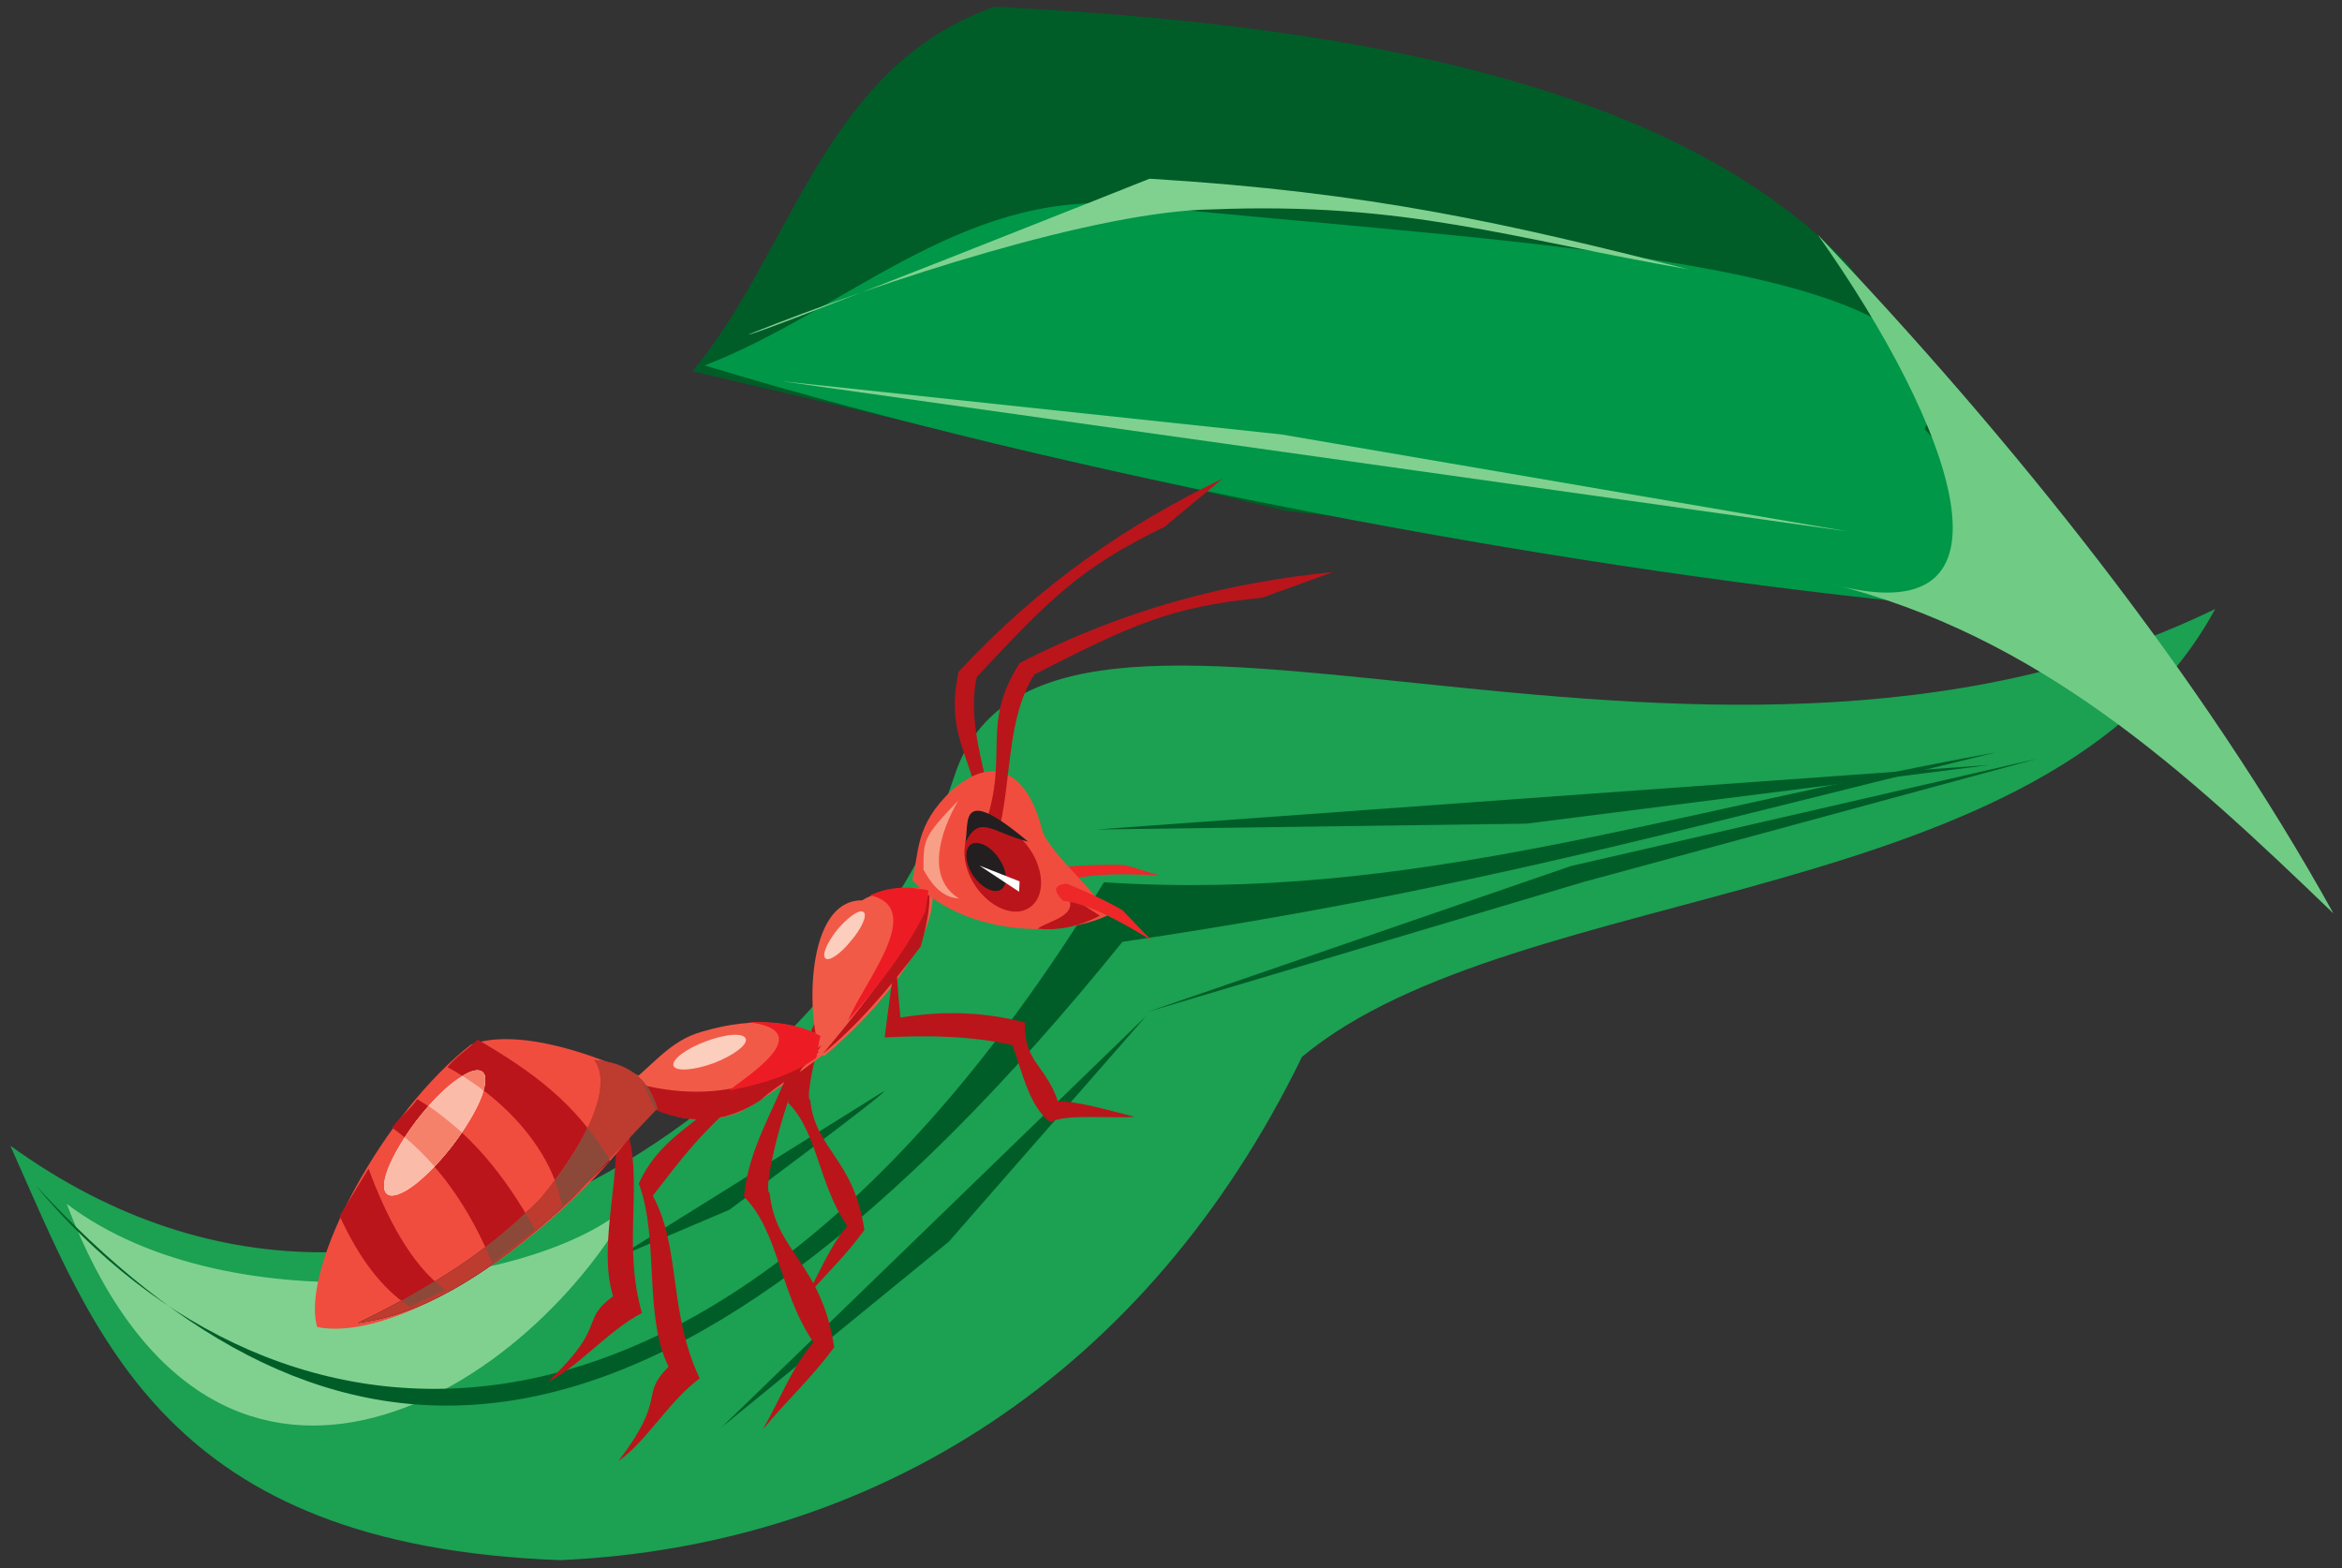 <?xml version="1.0" encoding="UTF-8" standalone="no"?>
<svg viewBox="0 0 272.5 182.5" xml:space="preserve" xmlns="http://www.w3.org/2000/svg"><rect x="0" y="0" width="272.5" height="182.5" fill="#333333" stroke="none"/><defs></defs><g transform="matrix(1.25,0,0,-1.25,0,182.5)"><g transform="scale(.24)"><path d="m859.152,372.117c-202.632-98.668-454.261,43.035-489.086-65.078-32.546-100.945-203.679-260.492-366.066-143.105 33.07-73.825 59.844-155.176 213.305-160.774 121.965,5.426 227.656,71.902 287.675,195.238 83.645,69.629 290.825,56.332 354.172,173.719" fill="#1ca052"></path><path d="m25.871,141.367c56.348-148.351 177.438-75.578 219.434,1.051-32.371-32.891-155.211-49.688-219.434-1.051" fill="#80d190"></path><path d="m13.625,148.715c93.965-112.84 263.176-130.16 414.539,117.387 118.813-7.7 216.629,26.941 345.945,50.382-128.089-31.14-205.433-53.707-338.773-73.476-182.332-225.676-308.148-217.278-421.711-94.293" fill="#005d28"></path><path d="m771.484,311.586-179.535-22.742-166.761-2.274 166.585,12.071 179.711,12.945" fill="#005d28"></path><path d="m790.207,314.035-180.934-41.637-163.96-56.503 169.035,50.382 175.859,47.758" fill="#005d28"></path><path d="m279.949,54.77 164.664,159.547-76.644-87.644-88.02-71.903" fill="#005d28"></path><path d="m342.594,184.93-103.239-64.383 43.571,18.547c0,0 64.043,47.582 59.668,45.836" fill="#005d28"></path><path d="m903.07,255.605c-62.293,83.622-124.414,167.071-186.531,250.52-70.871,73.301-205.434,93.418-330.898,99.543-66.145-23.27-78.043-94.297-117.063-141.355 76.817-18.02 153.809-36.215 230.629-54.235 79.27-9.621 167.285-6.121 238.328-28.863 62.996-8.223 118.117-50.035 165.535-125.61" fill="#005d28"></path><path d="m746.461,441.918c31.848,66.129-155.563,71.027-310.773,87.297-63.52,4.726-108.317-41.809-162.387-62.629 141.039-42.688 326.871-77.676 467.734-92.02 52.32-6.296 55.121,12.598 5.426,67.352" fill="#009748"></path><path d="m704.988,517.32c51.973-73.476 83.821-157.449 4.375-135.23 81.543-20.293 138.063-72.602 195.633-128.059-50.746,91.668-124.062,183.516-200.008,263.289" fill="#70cc85"></path><path d="m303.047,460.465 413.492-58.258-219.605,37.613-193.887,20.645" fill="#80d190"></path><path d="m290.449,478.656c51.797,20.821 135.438,47.938 179.887,48.461 75.418,2.973 115.664-11.371 184.605-23.265-70.691,17.843-122.836,29.914-209.105,35.16 0,0-155.734-62.102-155.387-60.356" fill="#80d190"></path><path d="m330.348,228.137c-3.5-1.574-6.125-4.547-9.801-5.946-4.899-13.121-13.297-26.066-14.875-41.636 11.551-11.547 11.551-31.141 22.926-47.762-7.524-9.094-10.5-18.02-16.625-28.516 8.398,10.149 15.398,16.098 23.273,26.942-4.023,27.64-19.074,31.14-21,50.383-3.148.703 8.75,48.812 16.102,46.535" fill="#ba151b"></path><path d="m275.402,205.223c-12.425-9.274-26.949-12.075-37.449-27.645 4.375-22.566-6.648-51.082-.172-72.074-13.125-9.621-1.926-11.195-25.199-33.066 11.547,5.426 23.273,19.77 36.398,26.594-7.875,27.289 1.047,51.082-6.3,72.949 12.597,11.547 23.621,22.918 46.195,35.34 0,0-10.148-2.273-13.473-2.097" fill="#ba151b"></path><path d="m413.465,266.625c10.148,3.148 23.445,2.801 36.57,2.102-3.847.875-9.972,3.148-13.824,4.023-6.121.348-13.996,0-22.922-.527-5.074-2.45-4.375-4.196.176-5.598" fill="#ee2729"></path><path d="m380.742,284.645c-.523,28.515-15.051,35.339-8.926,63.156 32.024,34.465 66.145,57.379 102.368,74.875l-22.575-18.719c-32.371-15.746-43.918-27.293-72.793-58.258-4.199-19.066 4.903-39.711 7.352-59.48l-5.426-1.574" fill="#ba151b"></path><path d="m182.66,203.121c-33.246-25.715-66.32-85.723-59.672-109.516 32.375-6.645 99.918,37.266 134.739,92.371-24.497,13.472-57.043,23.968-75.067,17.144" fill="#f14d3e"></path><path d="m242.152,186.676c14-12.246 28.7-15.571 44.274-9.973 14.699,7.875 25.371,17.496 38.144,26.242-13.996,9.45-31.32,11.371-52.144,5.25-13.121-3.5-20.121-14.343-30.274-21.519" fill="#f25a48"></path><path d="m319.496,198.574c-6.297,6.996-9.098,60.703 14.875,60.528 7.176,4.55 21.524,5.773 27.297,4.199 1.75-22.391-25.898-51.258-42.172-64.727" fill="#f25a48"></path><path d="m249.68,187.375c25.722-6.121 48.82-1.047 68.941,15.57-6.996-11.019-15.746-14.168-23.621-21.343-12.426-8.219-25.723-9.969-40.773-3.848-1.575,3.324-2.973,6.473-4.547,9.621" fill="#ba151b"></path><path d="m319.148,199.621c12.598,10.149 25.196,24.492 37.973,41.637 2.274,8.222 4.024,16.097 3.149,22.043-1.75-12.071-15.575-33.238-41.122-63.68" fill="#ba151b"></path><path d="m353.793,266.977c2.801,10.671.875,21.168 15.398,34.812 16.45,14.348 29.575,7.172 35.348-16.617 4.902-9.973 20.301-22.043 25.199-31.84-19.949-9.449-57.047-7.348-75.945,13.645" fill="#f14d3e"></path><path d="m382.141,288.668c9.277,27.117-1.922,38.488 13.3,62.457 41.821,21.516 81.719,31.313 121.614,35.336l-27.473-9.969c-35.695-3.5-50.57-10.5-88.367-29.742-10.5-16.445-8.922-39.012-13.297-58.43l-5.777.348" fill="#ba151b"></path><path d="m348.895,249.656c-1.75-14.519-4.024-29.215-5.774-43.734 16.274.875 33.07.699 49.52-2.977 4.023-10.843 6.476-23.617 14.699-29.914 6.301,3.324 21.871,1.399 32.723,2.098-9.274,2.277-21.875,6.125-29.747,5.949-4.726,14.172-13.3,15.223-12.777,30.617-14.523,3.848-30.445,4.899-48.293,1.922 0,0-3.676,33.414-.351,36.039" fill="#ba151b"></path><path d="m317.746,200.324c-4.199-1.75-7.523-5.074-11.723-7-5.773-15.394-15.75-30.613-17.5-49.16 13.653-13.644 13.653-36.91 26.95-56.504-8.926-10.672-12.426-21.344-19.598-33.766 9.973,12.07 18.199,19.07 27.648,31.84-4.902,32.715-22.75,36.914-25.023,59.832-3.676.7 10.5,57.731 19.246,54.758" fill="#ba151b"></path><path d="m280.125,182.828c-10.848-11.195-24.496-16.269-32.371-33.59 8.051-21.343 1.75-51.258 11.551-71.027-11.551-11.547-.176-11.371-19.426-36.562 10.5,7.172 19.598,23.27 31.496,32.016-12.246,25.715-7.172,50.559-18.195,70.852 10.496,13.468 19.597,26.418 39.894,42.336 0,0-9.625-3.672-12.949-4.024" fill="#ba151b"></path><path d="m402.441,248.082c3.672,2.973 17.325,5.074 11.024,13.469l13.125-8.395c-9.102-4.722-16.977-5.773-24.149-5.074" fill="#ba151b"></path><path d="m412.238,258.93c10.5-1.227 22.575-8.223 34.473-15.395-3.324,3.149-8.223,8.57-11.375,11.719-5.598,3.324-13.121,6.824-21.523,10.324-5.422-.527-5.247-2.801-1.575-6.648" fill="#ee2729"></path><path d="m378.469,287.445c5.773,3.848 15.222,0 20.996-8.574s5.773-18.719-.176-22.566c-5.773-4.024-15.223-.176-20.996,8.398s-5.602,18.891.176,22.742" fill="#ba151b"></path><path d="m131.738,136.645c7.524-16.446 16.45-28.168 27.125-35.165l13.821,6.473c-13.297,9.797-22.746,28.164-29.746,47.059l-11.2-18.367" fill="#ba151b"></path><path d="m152.035,170.934c17.5-12.598 30.274-31.493 38.848-52.485 5.601,4.199 11.199,8.571 16.625,12.946-11.375,20.468-25.375,38.488-45.672,50.558-3.148-4.547-6.473-6.473-9.801-11.019" fill="#ba151b"></path><path d="m173.559,194.375c25.199-13.645 41.472-34.988 44.449-54.234l18.547,17.843c-12.95,22.571-30.621,34.993-51.27,47.063-3.851-3.676-8.926-7-11.726-10.672" fill="#ba151b"></path><path d="m324.746,247.73c-4.023-5.07-6.125-9.968-4.547-11.195 1.399-1.222 5.949,1.926 9.973,7 4.199,4.899 6.301,9.969 4.723,11.02-1.575,1.226-5.95-1.926-10.149-6.825" fill="#fbcebe"></path><path d="m273.652,204.348c7.7,2.972 14.7,3.496 15.575,1.047 .875-2.274-4.727-6.473-12.426-9.446-7.699-2.801-14.699-3.324-15.574-1.051s4.726,6.649 12.425,9.45" fill="#fbcebe"></path><path d="m376.543,280.797c-2.625-1.926-2.277-7.348.875-12.07 3.324-4.899 8.223-7.176 10.848-5.426 2.8,1.926 2.449,7.347-.875,12.074-3.149,4.723-8.047,7.172-10.848,5.422" fill="#231f20"></path><path d="m165.16,178.105c-5.074-5.949-9.797-12.945-12.773-18.894-3.149-6.297-4.375-11.547-2.625-13.645 1.574-2.101 5.949-.699 11.199,3.325 4.898,3.847 10.676,9.797 15.926,16.968 4.722,6.473 8.222,12.594 9.972,17.321 1.575,4.547 1.926,7.871.352,9.269-1.578,1.403-4.551.699-8.227-1.75-4.023-2.449-8.574-6.472-13.824-12.594" fill="#fff"></path><path d="m165.16,178.105c-5.074-5.949-9.797-12.945-12.773-18.894-3.149-6.297-4.375-11.547-2.625-13.645 1.574-2.101 5.949-.699 11.199,3.325 4.898,3.847 10.676,9.797 15.926,16.968 4.722,6.473 8.222,12.594 9.972,17.321 1.575,4.547 1.926,7.871.352,9.269-1.578,1.403-4.551.699-8.227-1.75-4.023-2.449-8.574-6.472-13.824-12.594" fill="#fabca9"></path><path d="m156.938,167.258c4.199-3.5 8.046-7.348 11.546-11.371 2.801,2.801 5.778,6.297 8.403,9.972 .875,1.047 1.574,2.098 2.273,3.149-4.023,3.672-8.398,7.172-12.949,10.32-.352-.348-.699-.875-1.051-1.223-2.972-3.324-5.773-7.171-8.222-10.847" fill="#f6816a"></path><path d="m179.336,191.051c2.797-1.926 5.598-3.676 8.223-5.774 .875,3.5.875,6.125-.348,7.172-1.578,1.403-4.375.699-7.875-1.398" fill="#f6816a"></path><path d="m230.43,197.172c6.3-7.871 1.226-26.942-20.825-53.707-22.222-22.742-46.195-36.211-70.691-48.285 23.973,3.324 49.344,16.797 83.117,48.461 11.024,11.547 21.871,23.093 32.899,34.64-3.5,11.895-11.551,18.02-24.5,18.891" fill="#bd3b2f"></path><path d="m227.105,149.063c-7.175-3.848-14.523-7.172-22.222-10.321-20.824-19.941-43.223-32.363-65.969-43.562 23.973,3.324 49.344,16.797 83.117,48.461 1.75,1.75 3.5,3.675 5.074,5.422" fill="#231f20"></path><path d="m189.832,117.051c-5.422-1.227-11.023-2.278-16.973-3.149-11.023-7-22.398-13.121-33.945-18.722 15.746,2.102 32.02,8.75 50.918,21.871" fill="#584038"></path><path d="m248.98,189.125c-3.851-2.973-7.703-6.648-11.027-11.547 1.051-5.07 1.227-10.496 1.051-16.094 1.75,1.75 3.324,3.676 5.074,5.422-.348,1.75-.875,3.324-1.398,5.074 3.675,3.325 7.175,6.649 10.847,9.973-1.222,2.801-2.625,5.25-4.547,7.172" fill="#8c493a"></path><path d="m244.254,167.082c3.5,4.375 6.824,8.75 9.973,13.297-1.75,4.898-4.372,8.57-7.872,11.371-3.675,1.75-7.527,3.324-11.375,4.898-1.402.176-2.976.352-4.55.524 6.3-7.871 1.226-26.942-20.825-53.707-22.222-22.742-46.195-36.211-70.691-48.285 23.973,3.324 49.344,16.797 83.117,48.461 7.348,7.699 14.875,15.57 22.223,23.441" fill="#bd3b2f"></path><path d="m242.152,186.676c4.203-3.496 8.403-6.473 12.602-8.571 0,.176 0,.176.176.176-1.578,5.246-4.028,9.446-7.528,12.594-1.75-1.398-3.324-2.797-5.25-4.199" fill="#bd3b2f"></path><path d="m249.68,187.375c.347,0 .699-.172 1.047-.172 1.75-2.625 3.152-5.601 4.203-8.922l-.528-.527h-.175c-1.575,3.324-2.973,6.473-4.547,9.621" fill="#8c493a"></path><path d="m155.711,103.754c1.051-.699 2.102-1.574 3.152-2.274l13.821,6.473c-1.399,1.047-2.797,2.098-4.024,3.324-4.375-2.625-8.574-5.074-12.949-7.523" fill="#8c493a"></path><path d="m188.258,124.57c.875-2.097 1.75-4.023 2.625-6.121 5.601,4.199 11.199,8.571 16.625,12.946-1.227,2.097-2.449,4.199-3.676,6.296-5.074-4.722-10.324-9.097-15.574-13.121" fill="#8c493a"></path><path d="m215.207,150.465c1.227-3.5 2.273-7 2.801-10.324l8.746,8.574c3.152,3.324 6.301,6.648 9.625,9.973-2.625,4.371-5.598,8.394-8.574,12.246-2.801-6.125-7-12.95-12.598-20.469" fill="#8c493a"></path><path d="m373.742,280.098c3.5,5.246-5.074,27.117 25.024,1.75-14.875,3.847-19.075,11.371-25.024-1.75" fill="#231f20"></path><path d="m379.867,272.574 15.574-6.121-.175-4.027-15.399,10.148" fill="#fff"></path><path d="m371.645,297.766c-14.352-14.696-13.301-15.746-13.477-26.766 2.277-4.023 6.301-10.848 13.824-11.195-12.949,7.871-7.523,25.715-.347,37.961" fill="#f89f88"></path><path d="m337.52,261.027c22.222-5.074-3.325-34.636-8.575-48.632 9.977,11.546 21.875,25.89 29.926,42.335l1.223,8.223c-8.399,1.922-15.922,1.223-22.574-1.926" fill="#ed1c24"></path><path d="m289.926,211.867c27.648-3.148.699-20.465-7.352-26.59 9.449,1.926 22.399,4.723 33.949,12.598 .7,2.098.875,6.297 1.75,8.57-7.875,4.547-17.675,5.774-28.347,5.422" fill="#ed1c24"></path></g></g></svg>
